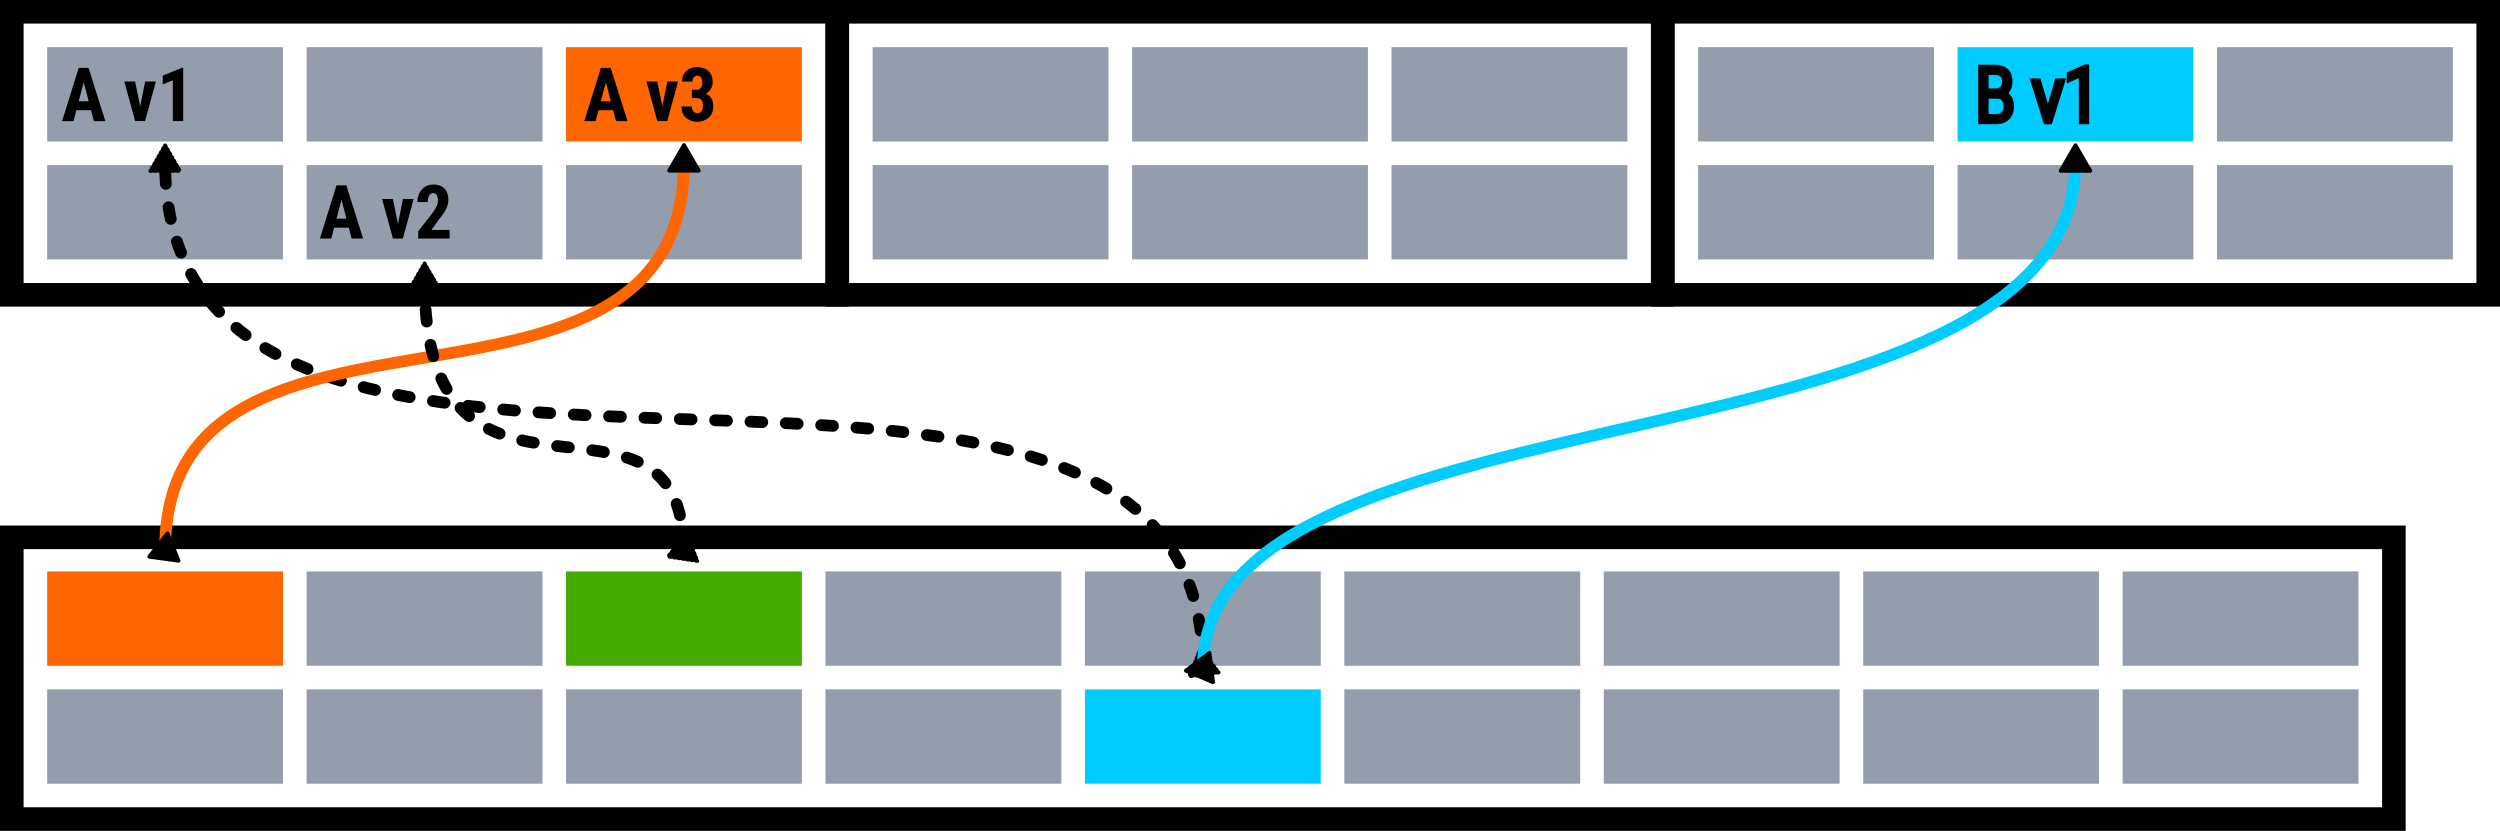 <?xml version="1.0" encoding="UTF-8" standalone="no"?>
<!-- Created with Inkscape (http://www.inkscape.org/) -->

<svg
   width="106mm"
   height="35.229mm"
   viewBox="0 0 106 35.229"
   version="1.1"
   id="svg1"
   xml:space="preserve"
   xmlns="http://www.w3.org/2000/svg"
   xmlns:svg="http://www.w3.org/2000/svg"><defs
     id="defs1"><marker
       style="overflow:visible"
       id="Triangle"
       refX="0"
       refY="0"
       orient="auto-start-reverse"
       markerWidth="0.5"
       markerHeight="0.5"
       viewBox="0 0 1 1"
       preserveAspectRatio="xMidYMid"><path
         transform="scale(0.5)"
         style="fill:context-stroke;fill-rule:evenodd;stroke:context-stroke;stroke-width:1pt"
         d="M 5.77,0 -2.88,5 V -5 Z"
         id="path135" /></marker></defs><g
     id="layer1"
     transform="translate(68.245,-337.2)"><rect
       style="fill:#939dac;fill-opacity:1;stroke:none;stroke-width:0.611;stroke-dasharray:none"
       id="rect52"
       width="10"
       height="4"
       x="-66.245"
       y="339.2" /><path
       d="m -65.612,342.335 0.705,-2.257 h 0.417 l 0.71,2.257 h -0.485 l -0.121,-0.462 h -0.622 l -0.121,0.462 z m 0.704,-0.842 h 0.423 l -0.212,-0.806 z m 3.273,-0.836 -0.46,1.677 h -0.42 l -0.46,-1.677 h 0.459 l 0.214,1.056 0.211,-1.056 z m 1.158,-0.583 v 2.26 h -0.439 v -1.724 l -0.429,0.164 v -0.366 l 0.822,-0.335 z"
       id="text81"
       style="font-weight:bold;font-size:3.175px;line-height:125%;font-family:'Roboto Condensed';-inkscape-font-specification:'Roboto Condensed,  Bold';letter-spacing:0px;word-spacing:0px;stroke-width:0.265px"
       aria-label="A v1" /><rect
       style="fill:#939dac;fill-opacity:1;stroke:none;stroke-width:0.611;stroke-dasharray:none"
       id="rect1"
       width="10"
       height="4"
       x="-31.245"
       y="339.2" /><rect
       style="fill:#939dac;fill-opacity:1;stroke:none;stroke-width:0.611;stroke-dasharray:none"
       id="rect13"
       width="10"
       height="4"
       x="-9.245"
       y="344.2" /><rect
       style="fill:#939dac;fill-opacity:1;stroke:none;stroke-width:0.611;stroke-dasharray:none"
       id="rect7"
       width="10"
       height="4"
       x="-55.245"
       y="344.2" /><path
       d="m -54.682,347.315 0.705,-2.257 h 0.417 l 0.71,2.257 h -0.485 l -0.121,-0.462 h -0.622 l -0.121,0.462 z m 0.704,-0.842 h 0.423 l -0.212,-0.806 z m 3.273,-0.836 -0.46,1.677 h -0.42 l -0.46,-1.677 h 0.459 l 0.214,1.056 0.211,-1.056 z m 1.524,1.313 v 0.364 h -1.332 v -0.31 l 0.611,-0.777 q 0.13,-0.181 0.178,-0.299 0.05,-0.119 0.05,-0.219 0,-0.149 -0.053,-0.234 -0.053,-0.087 -0.149,-0.087 -0.118,0 -0.177,0.109 -0.057,0.107 -0.057,0.27 h -0.44 q 0,-0.304 0.183,-0.522 0.183,-0.22 0.499,-0.22 0.31,0 0.471,0.172 0.163,0.171 0.163,0.47 0,0.226 -0.115,0.431 -0.113,0.203 -0.312,0.439 l -0.29,0.414 z"
       id="text7"
       style="font-weight:bold;font-size:3.175px;line-height:125%;font-family:'Roboto Condensed';-inkscape-font-specification:'Roboto Condensed,  Bold';letter-spacing:0px;word-spacing:0px;stroke-width:0.265px"
       aria-label="A v2" /><rect
       style="fill:#ff6600;fill-opacity:1;stroke:none;stroke-width:0.611;stroke-dasharray:none"
       id="rect31"
       width="10"
       height="4"
       x="-44.245"
       y="339.2" /><path
       d="m -43.472,342.335 0.705,-2.257 h 0.417 l 0.71,2.257 h -0.485 l -0.121,-0.462 h -0.622 l -0.121,0.462 z m 0.704,-0.842 h 0.423 l -0.212,-0.806 z m 3.273,-0.836 -0.46,1.677 h -0.42 l -0.46,-1.677 h 0.459 l 0.214,1.056 0.211,-1.056 z m 0.583,0.702 v -0.355 h 0.212 q 0.121,0 0.177,-0.084 0.057,-0.085 0.057,-0.225 0,-0.124 -0.053,-0.205 -0.053,-0.082 -0.161,-0.082 -0.082,0 -0.146,0.068 -0.062,0.067 -0.062,0.183 h -0.439 q 0,-0.279 0.184,-0.446 0.186,-0.169 0.45,-0.169 0.296,0 0.481,0.164 0.184,0.163 0.184,0.479 0,0.147 -0.076,0.279 -0.074,0.132 -0.212,0.208 0.158,0.067 0.237,0.205 0.079,0.136 0.079,0.321 0,0.318 -0.2,0.491 -0.2,0.174 -0.495,0.174 -0.246,0 -0.45,-0.158 -0.203,-0.158 -0.203,-0.493 h 0.439 q 0,0.124 0.064,0.206 0.064,0.081 0.161,0.081 0.113,0 0.178,-0.084 0.067,-0.085 0.067,-0.223 0,-0.333 -0.259,-0.335 z"
       id="text31"
       style="font-weight:bold;font-size:3.175px;line-height:125%;font-family:'Roboto Condensed';-inkscape-font-specification:'Roboto Condensed,  Bold';letter-spacing:0px;word-spacing:0px;stroke-width:0.265px"
       aria-label="A v3" /><path
       id="path31"
       style="fill:none;stroke:#000000;stroke-width:1;stroke-dasharray:none;stroke-opacity:1"
       d="m -67.745,337.7 h 35 v 12 h -35 z" /><rect
       style="fill:#939dac;fill-opacity:1;stroke:none;stroke-width:0.611;stroke-dasharray:none"
       id="rect57"
       width="10"
       height="4"
       x="-55.245"
       y="339.2" /><rect
       style="fill:#939dac;stroke:none;stroke-width:0.611;stroke-dasharray:none"
       id="rect58"
       width="10"
       height="4"
       x="-66.245"
       y="344.2" /><rect
       style="fill:#939dac;stroke:none;stroke-width:0.611;stroke-dasharray:none"
       id="rect63"
       width="10"
       height="4"
       x="-44.245"
       y="344.2" /><path
       id="path1"
       style="fill:none;stroke:#000000;stroke-width:1;stroke-dasharray:none;stroke-opacity:1"
       d="M -32.745,337.7 H 2.255 v 12 H -32.745 Z" /><rect
       style="fill:#939dac;fill-opacity:1;stroke:none;stroke-width:0.611;stroke-dasharray:none"
       id="rect2"
       width="10"
       height="4"
       x="-20.245"
       y="339.2" /><rect
       style="fill:#939dac;stroke:none;stroke-width:0.611;stroke-dasharray:none"
       id="rect3"
       width="10"
       height="4"
       x="-31.245"
       y="344.2" /><rect
       style="fill:#939dac;stroke:none;stroke-width:0.611;stroke-dasharray:none"
       id="rect4"
       width="10"
       height="4"
       x="-20.245"
       y="344.2" /><rect
       style="fill:#939dac;fill-opacity:1;stroke:none;stroke-width:0.611;stroke-dasharray:none"
       id="rect5"
       width="10"
       height="4"
       x="-9.245"
       y="339.2" /><path
       id="path6"
       style="fill:none;stroke:#000000;stroke-width:1;stroke-dasharray:none;stroke-opacity:1"
       d="M 2.255,337.7 H 37.255 v 12 H 2.255 Z" /><rect
       style="fill:#00ccff;fill-opacity:1;stroke:none;stroke-width:0.611;stroke-dasharray:none"
       id="rect105"
       width="10"
       height="4"
       x="-22.245"
       y="366.429" /><rect
       style="fill:#939dac;fill-opacity:1;stroke:none;stroke-width:0.611;stroke-dasharray:none"
       id="rect107"
       width="10"
       height="4"
       x="-11.245"
       y="361.429" /><rect
       style="fill:#44aa00;fill-opacity:1;stroke:none;stroke-width:0.611;stroke-dasharray:none"
       id="rect137"
       width="10"
       height="4"
       x="-44.245"
       y="361.429" /><path
       id="path107"
       style="fill:none;stroke:#000000;stroke-width:1;stroke-dasharray:none"
       d="m -67.745,359.982 h 101 v 11.947 h -101 z" /><rect
       style="fill:#939dac;stroke:none;stroke-width:0.611;stroke-dasharray:none"
       id="rect118"
       width="10"
       height="4"
       x="-22.245"
       y="361.429" /><rect
       style="fill:#939dac;stroke:none;stroke-width:0.611;stroke-dasharray:none"
       id="rect119"
       width="10"
       height="4"
       x="-0.245"
       y="361.429" /><rect
       style="fill:#939dac;stroke:none;stroke-width:0.611;stroke-dasharray:none"
       id="rect120"
       width="10"
       height="4"
       x="10.755"
       y="361.429" /><rect
       style="fill:#939dac;stroke:none;stroke-width:0.611;stroke-dasharray:none"
       id="rect121"
       width="10"
       height="4"
       x="21.755"
       y="361.429" /><rect
       style="fill:#939dac;stroke:none;stroke-width:0.611;stroke-dasharray:none"
       id="rect122"
       width="10"
       height="4"
       x="-11.245"
       y="366.429" /><rect
       style="fill:#939dac;stroke:none;stroke-width:0.611;stroke-dasharray:none"
       id="rect123"
       width="10"
       height="4"
       x="-0.245"
       y="366.429" /><rect
       style="fill:#939dac;stroke:none;stroke-width:0.611;stroke-dasharray:none"
       id="rect124"
       width="10"
       height="4"
       x="10.755"
       y="366.429" /><rect
       style="fill:#939dac;stroke:none;stroke-width:0.611;stroke-dasharray:none"
       id="rect125"
       width="10"
       height="4"
       x="21.755"
       y="366.429" /><rect
       style="fill:#ff6600;fill-opacity:1;stroke:none;stroke-width:0.611;stroke-dasharray:none"
       id="rect126"
       width="10"
       height="4"
       x="-66.245"
       y="361.429" /><rect
       style="fill:#939dac;fill-opacity:1;stroke:none;stroke-width:0.611;stroke-dasharray:none"
       id="rect127"
       width="10"
       height="4"
       x="-55.245"
       y="361.429" /><rect
       style="fill:#939dac;stroke:none;stroke-width:0.611;stroke-dasharray:none"
       id="rect129"
       width="10"
       height="4"
       x="-33.245"
       y="361.429" /><rect
       style="fill:#939dac;stroke:none;stroke-width:0.611;stroke-dasharray:none"
       id="rect130"
       width="10"
       height="4"
       x="-66.245"
       y="366.429" /><rect
       style="fill:#939dac;stroke:none;stroke-width:0.611;stroke-dasharray:none"
       id="rect131"
       width="10"
       height="4"
       x="-55.245"
       y="366.429" /><rect
       style="fill:#939dac;fill-opacity:1;stroke:none;stroke-width:0.611;stroke-dasharray:none"
       id="rect132"
       width="10"
       height="4"
       x="-44.245"
       y="366.429" /><rect
       style="fill:#939dac;fill-opacity:1;stroke:none;stroke-width:0.611;stroke-dasharray:none"
       id="rect133"
       width="10"
       height="4"
       x="-33.245"
       y="366.429" /><path
       style="fill:none;fill-opacity:1;stroke:#000000;stroke-width:0.5;stroke-linecap:round;stroke-linejoin:round;stroke-dasharray:0.5, 1;stroke-dashoffset:0;marker-start:url(#Triangle);marker-end:url(#Triangle);paint-order:markers fill stroke"
       d="m -17.245,365.433 c 0,-19.532 -44,-1.245 -44,-21.348"
       id="path137" /><rect
       style="fill:#00ccff;fill-opacity:1;stroke:none;stroke-width:0.611;stroke-dasharray:none"
       id="rect6"
       width="10"
       height="4"
       x="14.755"
       y="339.2" /><rect
       style="fill:#939dac;stroke:none;stroke-width:0.611;stroke-dasharray:none"
       id="rect9"
       width="10"
       height="4"
       x="3.755"
       y="344.2" /><rect
       style="fill:#939dac;stroke:none;stroke-width:0.611;stroke-dasharray:none"
       id="rect10"
       width="10"
       height="4"
       x="14.755"
       y="344.2" /><rect
       style="fill:#939dac;fill-opacity:1;stroke:none;stroke-width:0.611;stroke-dasharray:none"
       id="rect11"
       width="10"
       height="4"
       x="25.755"
       y="339.2" /><rect
       style="fill:#939dac;stroke:none;stroke-width:0.611;stroke-dasharray:none"
       id="rect12"
       width="10"
       height="4"
       x="25.755"
       y="344.2" /><path
       style="font-weight:300;font-size:3.175px;line-height:125%;font-family:'Roboto Condensed';-inkscape-font-specification:'Roboto Condensed,  Light';letter-spacing:0px;word-spacing:0px;fill:none;stroke:#000000;stroke-width:0.265px"
       d="m 17.018,341.698 q 0,0.309 -0.169,0.473 -0.169,0.164 -0.442,0.164 h -0.645 v -2.257 h 0.571 q 0.29,0 0.454,0.141 0.166,0.141 0.166,0.45 0,0.366 -0.304,0.488 0.171,0.043 0.27,0.194 0.099,0.15 0.099,0.347 z m -1.079,-1.454 v 0.843 h 0.409 q 0.202,0 0.313,-0.107 0.113,-0.109 0.113,-0.316 0,-0.411 -0.423,-0.42 z m 0.901,1.457 q 0,-0.191 -0.102,-0.321 -0.102,-0.13 -0.318,-0.13 h -0.481 v 0.919 h 0.468 q 0.203,0 0.318,-0.124 0.115,-0.126 0.115,-0.344 z m 2.336,-1.043 -0.522,1.677 h -0.138 l -0.526,-1.677 h 0.178 l 0.419,1.406 0.412,-1.406 z m 1.026,-0.589 v 2.267 h -0.172 v -2.029 l -0.51,0.228 v -0.178 l 0.653,-0.287 z"
       id="text6"
       aria-label="B v1" /><path
       style="fill:none;fill-opacity:1;stroke:#ff6600;stroke-width:0.5;stroke-linecap:round;stroke-linejoin:round;stroke-dasharray:none;stroke-opacity:1;marker-start:url(#Triangle);marker-end:url(#Triangle);paint-order:markers fill stroke"
       d="m -61.245,360.531 c 0,-12.625 22,-3.669 22,-16.457"
       id="path7" /><path
       style="fill:none;fill-opacity:1;stroke:#00ccff;stroke-width:0.5;stroke-linecap:round;stroke-linejoin:round;stroke-dasharray:none;stroke-opacity:1;marker-start:url(#Triangle);marker-end:url(#Triangle);paint-order:markers fill stroke"
       d="m -17.245,365.548 c 0,-12.421 37,-7.957 37,-21.467"
       id="path139" /><rect
       style="fill:#939dac;fill-opacity:1;stroke:none;stroke-width:0.611;stroke-dasharray:none"
       id="rect8"
       width="10"
       height="4"
       x="3.755"
       y="339.2" /><path
       style="fill:none;fill-opacity:1;stroke:#000000;stroke-width:0.5;stroke-linecap:round;stroke-linejoin:round;stroke-dasharray:0.5, 1;stroke-dashoffset:0;marker-start:url(#Triangle);marker-end:url(#Triangle);paint-order:markers fill stroke"
       d="m -39.245,360.533 c -0.118,-8.365 -11,0.34 -11,-11.442"
       id="path13" /></g></svg>

